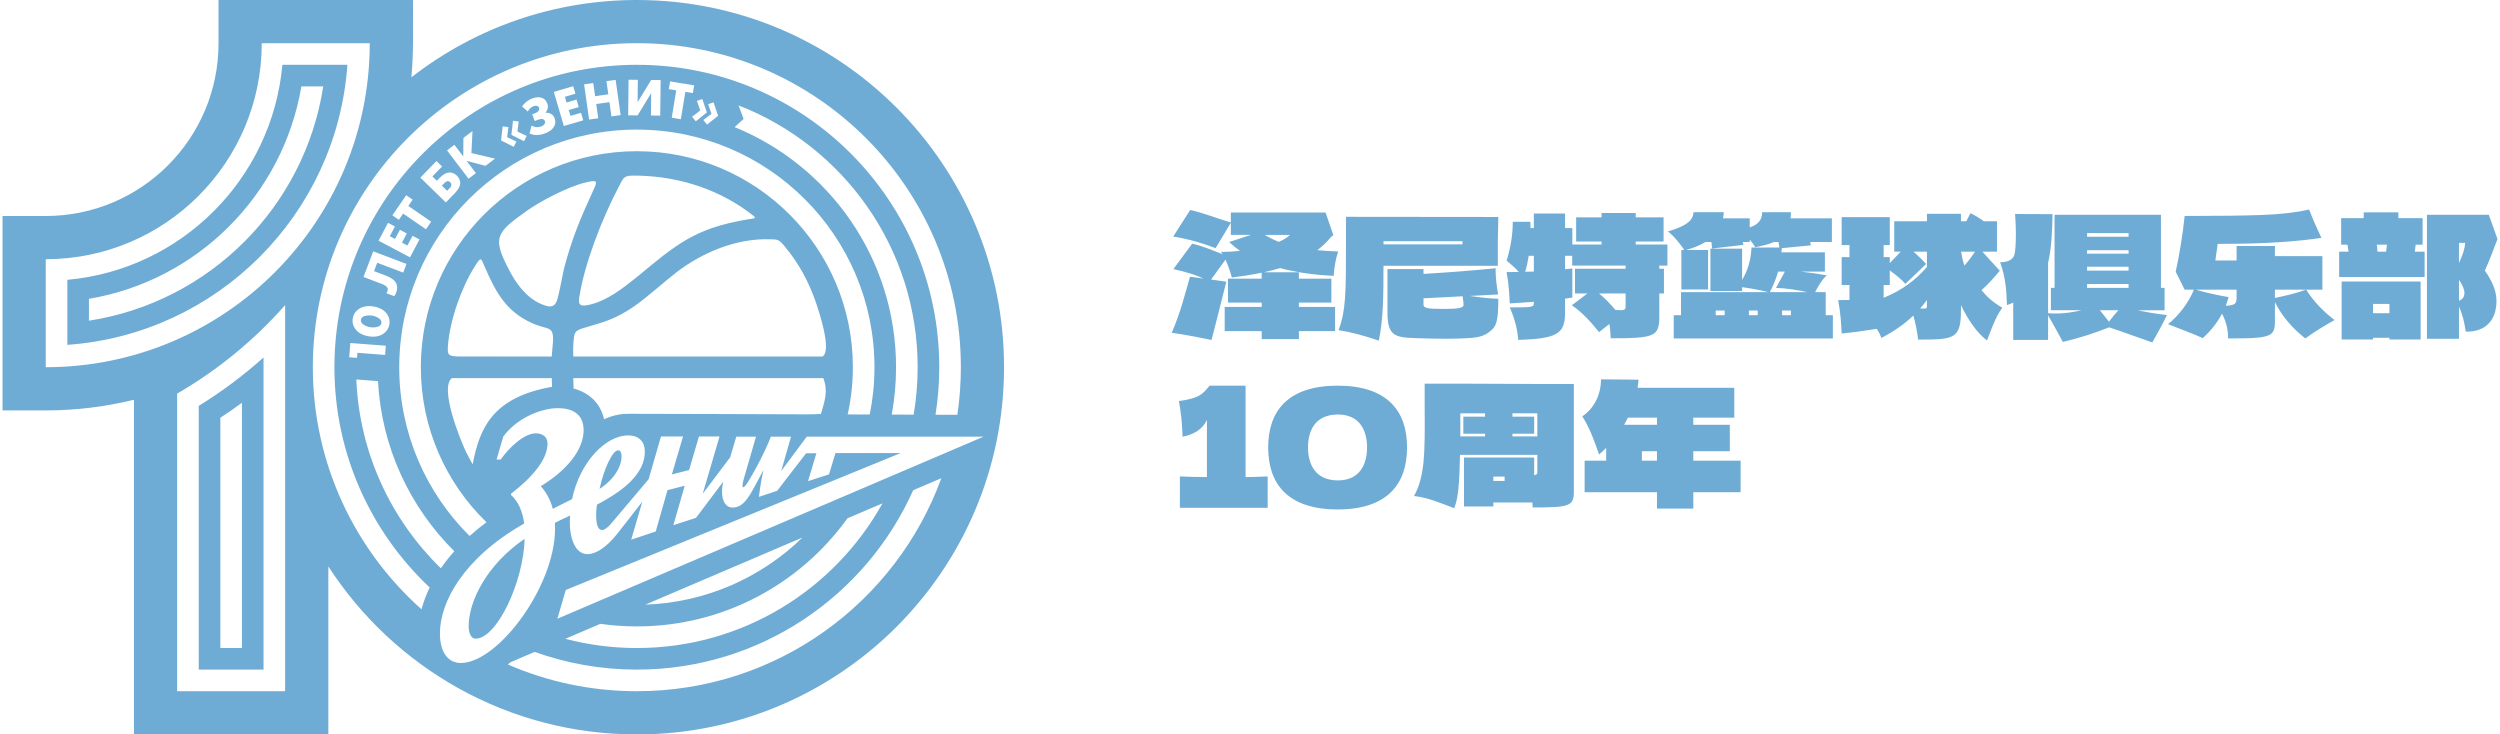 <?xml version="1.0" encoding="UTF-8"?>
<!DOCTYPE svg PUBLIC "-//W3C//DTD SVG 1.1//EN" "http://www.w3.org/Graphics/SVG/1.1/DTD/svg11.dtd">
<!-- Creator: CorelDRAW 2021 (64-Bit) -->
<svg xmlns="http://www.w3.org/2000/svg" xml:space="preserve" width="851px" height="250px" version="1.1" shape-rendering="geometricPrecision" text-rendering="geometricPrecision" image-rendering="optimizeQuality" fill-rule="evenodd" clip-rule="evenodd"
viewBox="0 0 903.52 265.97"
 xmlns:xlink="http://www.w3.org/1999/xlink"
 xmlns:xodm="http://www.corel.com/coreldraw/odm/2003">
 <g id="Слой_x0020_1">
  <g id="_1857284069568">
   <path fill="#6EACD5" d="M117.99 205.14l0 60.83 -70.4 0 0 -121.2c-10.23,2.52 -20.93,3.86 -31.94,3.86l-15.65 0 0 -70.41 15.65 0c34.56,0 62.57,-28.01 62.57,-62.58l0 -15.64 70.41 0c0,9.29 0.29,18.76 -0.57,28.01 23.41,-18.23 51.98,-28.01 81.65,-28.01 73.44,0 132.98,59.54 132.98,132.98 0,73.45 -59.54,132.99 -132.98,132.99 -46.84,0 -88.02,-24.22 -111.71,-60.82l-0.01 -0.01zm14.99 -189.5c0,64.81 -52.53,117.34 -117.33,117.34l0 -39.11c43.2,0 78.22,-35.02 78.22,-78.23l39.11 0zm105.47 142.43l7.98 0 -4.03 13.74 6.23 -1.59 3.57 -12.15 7.45 0 -6.08 20.73 9.95 -13.21 2.2 -7.45 7.14 0 -4.25 14.66c-0.15,0.53 -1.07,3.65 -0.38,3.65 0.83,0 2.66,-3.42 4.78,-7.22 2.28,-4.18 4.33,-8.66 5.24,-11.09l7.3 0 -3.57 12.46 9.26 -12.46 64.03 0 -154.34 65.93 3.04 -10.41 121.3 -49.59 -23.62 0 -2.36 7.74 -7.59 2.43 3.03 -10.1 -3.72 0 -10.48 13.6 -6.61 2.2c0.38,-3.26 0.92,-6.61 1.68,-9.8l-3.04 5.7c-2.43,4.48 -4.49,7.97 -8.13,7.97 -2.66,0 -3.87,-2.5 -3.87,-5.77 0,-1.14 0.15,-2.43 0.45,-3.64l-9.87 13.14 -8.2 2.65 4.1 -14.28 -6.23 1.6 -4.25 14.96 -8.89 2.97 4.02 -13.75 -8.96 11.47c-3.8,4.86 -7.75,7.52 -10.86,7.52 -6.08,0 -6.84,-9.95 -6.3,-13.98 -3.27,1.52 -4.41,2.05 -5.55,2.66 1.44,21.34 -20.28,50.74 -34.03,50.74 -4.25,0 -7.59,-3.27 -7.59,-10.79 0,-11.01 8.28,-27.11 30.53,-39.72 -0.61,-4.33 -2.13,-7.98 -4.78,-10.33l0 -0.46c7.52,-5.77 13.21,-12.3 13.21,-18.15 0,-2.66 -2.05,-3.72 -4.25,-3.72 -4.18,0 -9.72,5.16 -12.69,9.49l-1.51 0 2.43 -8.35c5.69,-7.52 14.73,-10.26 19.75,-10.26 5.08,0 9.34,1.98 9.34,7.98 0,7.21 -6.23,14.66 -15.5,20.28 2.13,2.43 3.57,5.16 4.33,8.2 2.2,-1.14 4.56,-2.28 6.99,-3.49 2.66,-13.07 12,-23.09 20.28,-23.09 4.18,0 6.07,2.5 6.07,5.84 0,7.83 -7.21,13.91 -17.31,19.22 -0.31,1.82 -0.31,2.81 -0.31,3.95 0,3.57 0.77,5.24 2.13,5.24 0.91,0 1.98,-0.83 3.19,-2.2l13.67 -16.18 4.48 -15.49zm-69.65 68.74c0,1.67 0.54,4.48 2.51,4.48 7.67,0 17.32,-20.36 17.77,-36.16 -13.44,9.12 -20.28,22.33 -20.28,31.68zm55.37 -61.68c0,-1.22 -0.45,-2.05 -1.21,-2.05 -2.05,0 -5.09,6.46 -6.76,13.97 5.62,-3.64 7.97,-8.27 7.97,-11.92zm-25.19 -25.05c-0.03,-0.67 -0.05,-1.99 -0.07,-3.14l-36.2 0c-4.58,3.51 3.11,22.59 5.26,26.95 0.72,1.47 1.48,2.84 2.29,4.26 2.54,-13.59 7.61,-24.32 28.72,-28.07zm-24.37 -43.49c-1.42,-3.33 -1.28,-3.66 -3.46,-0.33 -4.97,7.81 -9.18,19.74 -9.85,28.96 -0.24,3.41 0.18,3.68 3.52,3.87l34.07 0.03c0.05,-0.59 0.07,-1.29 0.16,-2.07 1.14,-10.04 -0.6,-6.97 -7.43,-10.09 -9.4,-4.29 -13.1,-11.32 -17.01,-20.37zm28.77 0.5c2.83,-10.72 5.78,-17.73 10.36,-27.72 1.73,-3.77 2.01,-4.35 -2.38,-3.34 -6.78,1.55 -17.03,7.16 -21.22,10.13 -11.82,8.37 -13.1,9.87 -5.77,23.32 2.89,4.99 6.91,9.75 12.7,11.32 3.43,0.94 3.81,-2.1 4.44,-4.77 0.7,-2.96 1.17,-5.97 1.87,-8.94zm26.51 3.11c14.02,-11.62 20.74,-17.44 39.37,-20.65 3.85,-0.66 4.4,-0.17 0.78,-2.84 -12.1,-8.92 -27.1,-13.24 -42.04,-13.11 -3.24,0.05 -3.34,1.22 -4.94,4.23 -5.88,11.24 -12.33,27.51 -14.23,40.03 -0.5,3.25 1.24,3.07 3.94,2.44 6.23,-1.44 12.22,-6.14 17.12,-10.1zm67.05 28.92c3.52,-2.14 -1.32,-16.51 -2.5,-19.91 -2.63,-7.53 -6.23,-14.08 -11.37,-20.19 -2.16,-2.5 -2.26,-2.29 -5.74,-2.37 -11.73,-0.26 -23.69,4.72 -32.93,11.7 -5.22,4.02 -10.42,8.91 -15.69,12.6 -6.76,4.66 -10.82,5.64 -18.45,7.89 -3.34,0.98 -3.2,1.93 -3.52,5.16 -0.13,1.35 -0.14,3.41 -0.04,5.12l90.24 0zm-90.25 7.82c0.02,1.33 0.06,2.91 0.11,3.76 5.58,1.49 9.76,5.28 11.04,11.13 2.68,-1.25 5.59,-1.97 8.69,-1.97 21.69,0.01 43.37,0.15 65.06,0.19 1.64,0 3.16,-0.05 4.79,-0.15 1.37,-4.78 2.67,-8.12 0.86,-12.96l-90.55 0zm-68.15 -8.41l-10.02 -0.76 -0.14 1.83 -2.83 -0.21 0.39 -5.17 12.85 0.98 -0.25 3.33zm-8.21 -13.69c-0.31,0.25 -0.5,0.57 -0.56,0.95 -0.06,0.38 0.02,0.74 0.24,1.07 0.22,0.38 0.64,0.72 1.27,1.03 0.62,0.31 1.24,0.52 1.86,0.62 0.58,0.09 1.21,0.1 1.91,0.01 0.7,-0.09 1.23,-0.28 1.59,-0.58 0.31,-0.25 0.5,-0.56 0.57,-0.94 0.06,-0.38 -0.02,-0.74 -0.24,-1.08 -0.24,-0.37 -0.67,-0.72 -1.29,-1.03 -0.62,-0.31 -1.23,-0.51 -1.83,-0.61 -0.6,-0.1 -1.25,-0.1 -1.96,0 -0.7,0.1 -1.22,0.29 -1.56,0.56zm4.02 -3.85c2.22,0.37 3.85,1.28 4.88,2.74 0.8,1.13 1.09,2.38 0.87,3.74 -0.22,1.36 -0.89,2.45 -2.02,3.27 -1.44,1.06 -3.27,1.41 -5.49,1.05 -2.24,-0.37 -3.87,-1.28 -4.9,-2.74 -0.8,-1.14 -1.1,-2.39 -0.87,-3.74 0.22,-1.36 0.89,-2.46 2.01,-3.28 1.44,-1.05 3.28,-1.4 5.52,-1.04zm-3.63 -10.68l3.52 -9.29 12.05 4.56 -1.19 3.14 -9.42 -3.56 -1.14 3.04 4.39 1.66c1.92,0.73 3.15,1.68 3.68,2.84 0.41,0.97 0.4,2.04 -0.04,3.21 -0.18,0.48 -0.42,0.93 -0.7,1.36l-2.89 -1.09c0.17,-0.22 0.31,-0.45 0.39,-0.68 0.17,-0.43 0.18,-0.82 0.04,-1.18 -0.23,-0.57 -0.9,-1.07 -2.04,-1.49l-6.65 -2.52zm8.88 -19.61l2.51 1.32 -1.86 3.52 1.89 1 1.76 -3.33 2.51 1.33 -1.76 3.33 1.97 1.04 1.86 -3.52 2.51 1.33 -3.42 6.47 -11.39 -6.02 3.42 -6.47zm8.92 -8.4l-1.57 2.29 8.28 5.68 -1.89 2.76 -8.28 -5.68 -1.54 2.25 -2.34 -1.61 5 -7.3 2.34 1.61zm12.02 1.01l-9.24 -8.98 5.85 -6.01 2.04 1.98 -3.51 3.6 1.6 1.55 0.91 -0.94c1.34,-1.38 2.59,-2.06 3.74,-2.05 0.96,0.01 1.83,0.4 2.6,1.15 0.8,0.78 1.21,1.67 1.23,2.68 0,1.1 -0.68,2.35 -2.04,3.75l-3.18 3.27zm0.47 -4.22l0.81 -0.84c0.5,-0.5 0.74,-0.96 0.72,-1.37 -0.02,-0.33 -0.16,-0.62 -0.42,-0.87 -0.29,-0.29 -0.61,-0.42 -0.96,-0.4 -0.36,0.03 -0.77,0.3 -1.25,0.79l-0.81 0.83 1.91 1.86zm2.63 -16.65l3.21 4.23 0.05 -6.71 3.29 -2.5 -0.39 7.96 8.55 2.03 -3.45 2.61 -6.85 -1.8 3.38 4.44 -2.67 2.02 -7.79 -10.26 2.67 -2.02zm23.28 -8.46l-0.45 3.67 3.35 1.57 -0.95 1.92 -4.59 -2.3 0.58 -5.09 2.06 0.23zm-3.74 2.03l-0.45 3.67 3.36 1.56 -0.96 1.93 -4.59 -2.3 0.58 -5.09 2.06 0.23zm7.03 -5.63l-2.08 -1.84c0.35,-0.5 0.8,-1 1.34,-1.48 0.71,-0.61 1.5,-1.08 2.38,-1.41 1.41,-0.53 2.63,-0.58 3.65,-0.14 0.81,0.34 1.4,0.98 1.76,1.93 0.25,0.67 0.29,1.31 0.13,1.94 -0.13,0.53 -0.38,0.99 -0.76,1.38l0.03 0.05c0.59,-0.03 1.13,0.05 1.62,0.26 0.79,0.33 1.33,0.9 1.63,1.69 0.47,1.23 0.33,2.38 -0.41,3.44 -0.59,0.86 -1.61,1.56 -3.09,2.12 -1.09,0.41 -2.13,0.6 -3.1,0.57 -0.84,-0.02 -1.66,-0.2 -2.47,-0.51l0.73 -2.88c0.52,0.27 1.07,0.45 1.65,0.54 0.62,0.06 1.21,-0.01 1.78,-0.22 0.55,-0.21 0.95,-0.48 1.2,-0.81 0.29,-0.37 0.35,-0.77 0.18,-1.2 -0.14,-0.38 -0.43,-0.61 -0.88,-0.7 -0.36,-0.09 -0.89,0.01 -1.59,0.27l-1.18 0.44 -0.91 -2.42 0.78 -0.29c0.91,-0.35 1.47,-0.75 1.68,-1.22 0.13,-0.28 0.14,-0.57 0.02,-0.87 -0.12,-0.34 -0.39,-0.56 -0.79,-0.67 -0.36,-0.1 -0.79,-0.06 -1.27,0.13 -0.51,0.19 -0.94,0.47 -1.29,0.85 -0.25,0.28 -0.5,0.63 -0.74,1.05zm16.45 -9.17l0.8 2.73 -3.82 1.12 0.61 2.06 3.61 -1.07 0.8 2.73 -3.61 1.06 0.62 2.13 3.82 -1.12 0.8 2.73 -7.02 2.06 -3.63 -12.36 7.02 -2.07zm7.26 -1.13l0.68 4.76 4.78 -0.68 -0.68 -4.76 3.33 -0.47 1.81 12.75 -3.33 0.48 -0.73 -5.17 -4.78 0.68 0.73 5.16 -3.31 0.47 -1.81 -12.75 3.31 -0.47zm12.79 -1.21l3.36 0.04 -0.09 8.11 4.92 -8.06 3.42 0.04 -0.14 12.88 -3.36 -0.04 0.08 -8.11 -4.91 8.06 -3.42 -0.03 0.14 -12.89zm23.3 4.83l-2.74 -0.44 -1.62 9.91 -3.3 -0.54 1.62 -9.91 -2.69 -0.44 0.46 -2.8 8.73 1.42 -0.46 2.8zm-0.29 8.56l2.95 -2.24 -1.21 -3.49 1.96 -0.65 1.64 4.85 -4.01 3.21 -1.33 -1.68zm4.07 1.19l2.95 -2.23 -1.2 -3.49 1.96 -0.66 1.63 4.85 -4 3.22 -1.34 -1.69zm-24.08 3.49c47.52,0 86.05,38.52 86.05,86.04 0,5.87 -0.59,11.6 -1.71,17.13l-7.99 -0.03c1.22,-5.51 1.88,-11.23 1.88,-17.1 0,-43.2 -35.03,-78.22 -78.23,-78.22 -43.2,0 -78.23,35.02 -78.23,78.22 0,22.03 9.12,41.94 23.77,56.15 -2.11,1.56 -4.15,3.22 -6.11,4.97 -15.73,-15.59 -25.48,-37.22 -25.48,-61.12 0,-47.52 38.53,-86.04 86.05,-86.04zm60 147.71c-14.82,14.42 -34.81,23.54 -56.93,24.32l56.93 -24.32zm-23.17 -156.48c37.96,14.75 64.86,51.64 64.86,94.81 0,5.86 -0.5,11.6 -1.45,17.19l-7.94 -0.03c1.03,-5.56 1.57,-11.3 1.57,-17.16 0,-39.31 -24.17,-72.97 -58.46,-86.95l3.26 -2.95 -1.84 -4.91zm-130.57 99.85c1.27,24.05 11.6,45.71 27.64,61.61 -1.69,1.89 -3.27,3.87 -4.71,5.95l-0.16 0.23c-17.96,-17.51 -29.48,-41.6 -30.63,-68.39l7.86 0.6zm182.7 44.26c-17.36,31.25 -50.69,52.4 -88.96,52.4 -8.95,0 -17.63,-1.16 -25.89,-3.34l12.68 -5.42c4.32,0.61 8.73,0.93 13.21,0.93 31.42,0 59.24,-15.44 76.28,-39.15l12.68 -5.42zm-88.96 -166.64c64.81,0 117.34,52.54 117.34,117.34 0,5.86 -0.44,11.62 -1.27,17.25l-7.91 -0.03c0.89,-5.61 1.36,-11.36 1.36,-17.22 0,-60.48 -49.04,-109.51 -109.52,-109.51 -60.48,0 -109.52,49.03 -109.52,109.51 0,31.45 13.27,59.8 34.5,79.78 -1.23,2.53 -2.24,5.19 -2.95,7.9 -24.15,-21.49 -39.37,-52.8 -39.37,-87.68 0,-64.8 52.53,-117.34 117.34,-117.34zm110.27 157.54c-16.41,45.01 -59.58,77.14 -110.27,77.14 -16.61,0 -32.4,-3.46 -46.72,-9.68 0.33,-0.26 0.65,-0.54 0.97,-0.81l4.82 -2.07 3.93 -1.67c11.56,4.14 24.02,6.41 37,6.41 44.62,0 83,-26.68 100.07,-64.96l10.2 -4.36zm-215.09 -149.71l-23.55 0c-3.72,41.28 -36.59,74.15 -77.87,77.87l0 23.55c54.25,-3.83 97.59,-47.17 101.42,-101.42zm-30.37 105.99c-7.28,6.52 -15.14,12.39 -23.47,17.53l0 95.51 23.47 0 0 -113.04zm-7.82 16.41c-2.56,1.88 -5.17,3.68 -7.82,5.42l0 83.39 7.82 0 0 -88.81zm29.44 -114.58l-7.92 0c-6.6,39.3 -37.63,70.33 -76.93,76.93l0 7.92c43.64,-6.73 78.12,-41.21 84.85,-84.85zm-13.8 79.21l0 139.82 -39.11 0 0 -107.77c14.72,-8.52 27.93,-19.38 39.11,-32.05z"/>
   <path fill="#6EACD5" fill-rule="nonzero" d="M441.27 91.2c0.18,0.3 0.36,0.54 0.54,0.84 -3.79,-1.44 -7.15,-2.94 -11,-3.79l-6.79 9.2c2.23,0.48 4.57,1.08 6.97,1.86 1.45,0.48 2.77,1.02 3.91,1.56l-4.87 -0.66c-1.74,6.01 -3.3,12.62 -6.61,20.31 4.99,0.67 9.56,1.63 14.42,2.59 1.87,-7.39 3.61,-14.06 5.35,-21.09l-5.53 -0.79 5.23 -7.21c0.96,2.11 1.69,4.33 2.29,6.49 3.78,-0.48 7.39,-1.02 10.81,-1.74l0 2.16 -12.2 0 0 8.66 12.2 0 0 1.56 -13.4 0 0 8.77 13.4 0 0 2.89 13.47 0 0 -2.89 13.1 0 0 -8.77 -13.1 0 0 -1.56 11.77 0 0 -8.66 -11.77 0 0 -2.34 -12.63 0c2.05,-0.42 3.97,-0.96 5.83,-1.5 6.49,1.74 13.34,2.52 19.41,2.82 0.18,-3.18 0.73,-6.13 1.63,-8.83 -2.47,-0.12 -5.05,-0.24 -7.57,-0.48 1.74,-1.32 3.3,-2.77 4.68,-4.45 0.3,-0.42 0.72,-0.78 1.14,-0.96l-2.82 -8.23 -34.31 0 0 3.6c-2.35,-0.66 -4.75,-1.5 -7.4,-2.4 -2.64,-0.9 -5.1,-1.62 -7.33,-2.11l-6.13 9.62c5.95,0.96 11.24,2.58 15.33,4.21l5.53 -9.2 0 4.39 7.27 0 -7.88 2.58c1.21,1.14 2.53,2.23 3.91,3.19 -2.7,0.3 -5.17,0.42 -6.85,0.36zm20.91 -3.61c-1.8,-0.72 -3.48,-1.56 -5.1,-2.52l9.13 0c-0.9,0.96 -2.34,1.8 -4.03,2.52zm79.51 -9.01l-55.17 -0.06 0 9.67c0,18.09 -0.06,24.46 -2.7,31.37 4.56,0.72 8.89,1.87 14.6,3.79 1.62,-8.05 1.68,-16.11 1.68,-27.1l41.41 0 0 -8.9 0.18 -8.77zm-10.4 28.6c3.49,-0.18 6.91,-0.36 10.34,-0.54 -0.48,-2.28 -1.02,-6.79 -0.9,-9.49 -9.74,0.96 -18.09,1.56 -26.14,2.04l0 -1.74 -13.05 0 0 15.74c0,8.42 2.71,9.02 10.1,9.26 8.53,0.3 14.72,0.3 19.11,0 3.85,-0.24 5.89,-0.72 8.17,-2.65 1.75,-1.5 2.77,-2.64 2.77,-11.6 -4.33,-0.17 -6.73,-0.54 -10.4,-1.02zm-2.52 0.12c0.3,1.99 0.3,2.29 0.3,3.25 0,0.96 -2.28,1.32 -6.37,1.32 -6.19,0 -8.11,-0.12 -8.11,-1.56l0 -2.28c4.62,-0.25 9.43,-0.49 14.18,-0.73zm-0.06 -18.81l-28.61 0c0,-0.48 0,-0.84 0,-1.14l28.61 0 0 1.14zm72.83 -1.02l0 -8.77 -10.09 0 0 -1.56 -12.38 0 0 1.56 -9.2 0 0 8.77 9.2 0 0 1.08 -10.58 0 0 -5.95 -2.64 0 0 -5.28 -11.3 0 0 5.28 -1.2 0c0,-0.78 -0.06,-1.56 -0.06,-2.28l-6.37 0c0,4.75 -0.78,9.38 -2.23,14.06 1.63,1.45 2.95,2.41 4.39,4.09 -1.44,0.06 -2.88,0.06 -4.39,0.06 0.72,3.91 0.96,7.63 1.14,11.36 2.89,-0.18 5.83,-0.36 8.72,-0.6l0 0.18c0,0.06 0,0.06 0,0.12 0,1.62 0,1.74 -8.72,1.74 1.75,3.97 2.77,7.81 3.07,11.78 14.06,-0.48 16.95,-2.16 16.95,-9.86l0 -5.11c0.9,-0.11 1.74,-0.23 2.64,-0.36l0 -10.57c-0.9,0.12 -1.74,0.24 -2.64,0.3l0 -4.87 2.58 0 0 3.55 19.35 0 0 1.14 -18.33 0 0 8.95 4.51 0 -5.65 4.27c4.03,2.76 6.97,6.19 9.86,9.73l3.72 -2.94c0.36,1.8 0.42,3.67 0.48,5.17 15.81,0 17.61,-0.6 17.61,-7.81l0 -8.42 1.68 0 0 -8.95 -1.68 0 0 -1.14 2.94 0 0 -7.64 -11.47 0 0 -1.08 10.09 0zm-13.76 18.81l0 4.69c0,1.26 -0.36,1.56 -3.72,1.26 -1.75,-2.1 -3.61,-4.09 -5.89,-5.95l9.61 0zm-33.23 -7.93c-1.02,0 -2.05,0.06 -3.13,0.06 0.6,-1.98 0.97,-3.91 1.27,-5.77l1.86 0 0 5.71zm78.18 -10.7l0 -0.9c0.72,0.84 1.38,1.74 2.04,2.77 2.53,-0.48 4.81,-1.03 6.68,-1.87l1.74 0 0.24 1.99 -10.04 0c-0.36,4.98 -1.26,7.99 -3.42,11.77l0 -11.35 -11.48 0 0 15.32 11.48 0 0 -1.38c3.18,0.42 6.37,1.02 9.49,1.8l-31.61 0 0 8.36 -2.64 0 0 8.41 57.63 0 0 -8.41 -2.59 0 0 -8.36 -3.84 0c1.14,-2.16 2.4,-4.45 4.21,-6.07 -3.19,-0.6 -6.31,-1.02 -9.5,-1.38l8.83 0 0 -6.97 -15.74 0c0.06,-0.48 0.12,-1.02 0.12,-1.5l10.52 -1.03 -0.18 -1.2 7.81 0 0 -8.59 -14.96 0c0.06,-0.66 0.12,-1.44 0.12,-2.22l-10.4 0c0,3.24 -2.04,4.68 -4.51,5.52l0 -3.3 -9.67 0c0.12,-0.72 0.24,-1.44 0.3,-2.22l-11 0c0,4.26 -6.01,5.95 -9.26,6.97 2.41,1.86 4.21,4.26 5.95,6.73l-1.08 0 0 14.3 9.68 0 0 -14.3 -8.05 0c2.58,-0.66 4.98,-1.63 7.09,-2.89l2.16 0 0.24 2.35 11.36 -1.32 -0.24 -1.03 2.52 0zm7.27 18.15c1.27,-2.34 2.29,-4.87 3.01,-7.45l2.46 0 -3.24 5.95c3.48,0 7.69,0.72 11.41,1.5l-13.64 0zm-19.59 8.36l0 -1.69 3.25 0 0 1.69 -3.25 0zm12.02 0l0 -1.69 3.19 0 0 1.69 -3.19 0zm12.02 0l0 -1.69 3.19 0 0 1.69 -3.19 0zm77.82 -23.02l0 -11 -4.75 0c-1.56,-1.14 -3.18,-2.16 -4.86,-2.94l-1.5 2.94 -1.93 0 0 -2.7 -12.32 0 0 2.7 -11.84 0 0 11 2.35 0 -3.97 4.14 0 -2.16 -2.22 0 0 -4.38 2.22 0 0 -10.1 -17.43 0 0 10.1 2.83 0 0 4.38 -2.83 0 0 10.1 2.83 0 0 5.41c-1.32,0 -2.71,0.06 -4.09,0.06 0.84,4.44 1.08,8.35 1.26,12.07 4.27,-0.36 8.54,-1.02 12.74,-1.68 0.73,1.14 1.27,2.23 1.63,3.31 4.86,-2.53 8.59,-5.23 11.59,-8.11 0.85,2.94 1.27,5.28 1.75,8.71 13.28,0 15.5,-0.24 15.5,-10.94l0 -1.56c2.65,5.59 6.01,10.27 9.44,12.8 1.5,-3.91 3.06,-8.47 5.53,-11.84 -3.55,-2.04 -5.77,-4.21 -7.52,-6.37 2.59,-2.34 4.63,-4.63 6.61,-7.03l-6.31 -6.91 5.29 0zm-25.66 4.45c-1.32,-1.45 -2.64,-2.77 -4.57,-4.45l4.87 0 0 5.53c-4.14,4.8 -8.95,8.41 -15.68,11.17l0 -4.62 2.22 0 0 -5.29c2.53,1.86 4.21,3.24 5.65,4.87l7.51 -7.21zm12.68 -4.45l5.05 0c-1.14,1.68 -2.28,3.24 -3.85,5.05 -0.6,-1.57 -0.9,-3.19 -1.2,-5.05zm-12.38 19.47c0,1.14 -0.06,1.26 -2.46,1.08 0.9,-0.96 1.68,-1.98 2.46,-3.06l0 1.98zm86.06 1.74l0 -8.11 -1.32 0 0 -26.44 -38.53 0 0 26.44 -1.32 0 0 8.11 11.06 0c-4.15,1.02 -8.11,1.38 -12.08,1.08l0 -18.27c1.26,-5.1 1.5,-11.77 1.62,-17.6l-13.58 -0.06c0.54,6.61 0.3,13.94 -0.42,15.26 -0.6,1.2 -2.04,2.22 -4.99,2.22 1.99,5.41 2.29,10.28 2.47,15.51 0.72,-0.24 1.5,-0.54 2.28,-0.9l0 13.52 12.62 0 0 -8.89c2.23,3.78 3.91,7.03 5.35,9.61 5.71,-1.32 11.66,-3.25 16.77,-5.29 6.13,2.04 10.15,3.61 15.62,5.47 1.74,-3.12 3.55,-6.19 5.29,-9.92 -4.39,-0.48 -7.45,-1.08 -10.64,-1.74l9.8 0zm-13.04 -8.11l-15.03 0 0 -1.38 15.03 0 0 1.38zm0 -6.25l-15.03 0 0 -1.38 15.03 0 0 1.38zm0 -12.26l-15.03 0 0 -1.32 15.03 0 0 1.32zm0 6.13l-15.03 0 0 -1.26 15.03 0 0 1.26zm-3.67 20.49c-1.02,1.08 -2.1,2.35 -3.42,4.15l-3.31 -4.15 6.73 0zm35.94 -24.04l2.04 0c15.39,0 26.56,-0.84 35.52,-2.16 -1.81,-3.85 -3.25,-7.09 -4.45,-10.28 -4.33,1.03 -10.15,1.75 -17.13,1.99 -6.67,0.24 -15.98,0.36 -27.94,0.36 -0.72,6.79 -1.8,13.52 -3.25,20.19l3.25 6.49 3.36 0c-1.98,4.75 -5.4,9.32 -9.37,12.5 4.57,1.86 8.47,3.18 12.56,5.05 2.76,-2.47 5.17,-5.41 6.97,-8.84 1.5,2.77 2.22,5.77 2.22,8.96 9.32,0 13.89,-0.18 15.63,-1.74 0.9,-0.79 1.32,-2.05 1.32,-3.91l0 -7.51c2.65,5.29 6.37,9.49 11,13.16 3.36,-2.47 6.97,-4.63 10.58,-6.67 -3.91,-3.01 -7.46,-6.55 -10.28,-11l5.89 0 0 -12.14 -17.19 0 0 -3.66 -13.88 0 0 5.22 -7.69 0 0.84 -6.01zm6.85 19.6c0,1.98 -0.54,2.7 -3.91,2.82 0.36,-1.02 0.72,-2.04 1.02,-3.13 -3.78,-0.66 -8.17,-1.56 -11.89,-2.7l14.78 0 0 3.01zm13.88 0l0 -3.01 11.3 0c-3.55,1.32 -7.57,2.22 -11.3,3.01zm66.65 14.78l0 -11.6c1.14,2.28 1.98,5.59 2.46,9.01 6.85,0.18 11.12,-3.78 11.12,-11.17 0,-3.73 -1.69,-7.33 -4.21,-10.94 1.44,-3.13 3,-7.21 4.57,-11.42l-3.13 -8.77 -22.41 0 0 44.89 11.6 0zm-13.17 -34.08l0 -9.61 -8.77 0 0 -2.1 -12.56 0 0 2.1 -8.17 0 0 9.61 2.28 0 0.42 2.53 -3.42 0 0 9.19 30.95 0 0 -9.19 -3.55 0 0.3 -2.53 2.52 0zm-29.32 34.32l11.36 0 0 -0.6 5.95 0 0 0.6 11.29 0 0 -20.97 -28.6 0 0 20.97zm11.36 -9.5l0 -3.36 5.95 0 0 3.36 -5.95 0zm31.13 -4.5l0 -7.58c1.26,1.81 1.98,3.43 1.98,4.75 0,1.5 -0.84,2.41 -1.98,2.83zm0 -13.71l0 -7.27 2.22 0c-0.06,2.05 -0.96,4.69 -2.22,7.27zm-26.38 -4.08l-3.13 0 -0.24 -2.53 3.66 0 -0.29 2.53zm-337.5 92.88c1.45,-3.31 1.93,-9.14 2.11,-19.3l28 0 0 6.38c0,0.48 -0.18,0.84 -1.14,1.02l0 -6.43 -25.42 0 0 17.72 10.63 0 0 -1.44 14.13 0c0.06,0.6 0.06,1.2 0.12,1.8 12.92,0 14.9,-0.36 14.9,-5.52l0 -39.19 -13.22 0 -27.88 -0.12 -12.92 0c0,3.13 0,5.95 0,8.54 0.06,8.89 0.06,15.14 -0.42,19.95 -0.61,5.41 -1.63,8.95 -3.43,12.2 5.29,0.6 9.37,2.52 14.54,4.39zm21.1 -25.97l0 -0.96 7.87 0 0 -6.19 -7.87 0 0 -1.2 9.01 0 0 8.35 -9.01 0zm-17.79 -0.96l7.87 0 0 0.96 -8.95 0c0,-2.58 0,-5.34 0,-8.35l8.95 0 0 1.2 -7.87 0 0 6.19zm14.96 17.07l-4.09 0 0 -1.56 4.09 0 0 1.56zm68.33 10.04l0 -5.95 17.13 0 0 -11.42 -17.13 0 0 -3.43 13.22 0 0 -9.55 -13.22 0 0 -2.59 14.84 0 0 -10.81 -35.03 0c0.18,-1.09 0.3,-2.11 0.36,-2.95l-13.58 -0.12c-0.06,6.01 -2.83,10.76 -6.79,13.4 2.82,4.45 4.56,9.44 6.07,13.82 0.9,-0.78 1.8,-1.62 2.58,-2.4l0 4.63 -7.81 0 0 11.42 26.2 0 0 5.95 13.16 0zm-13.16 -30.35l-11.9 0c0.48,-0.9 0.96,-1.75 1.38,-2.59l10.52 0 0 2.59zm0 12.98l-5.47 0 0 -3.43 5.47 0 0 3.43zm-162.08 -27.04c-2.4,2.64 -3.06,4.38 -11.05,5.46 0.84,4.39 1.2,8.66 1.32,12.92 3.84,-0.78 7.21,-2.52 8.83,-6.13l0 20.74c-3.24,0 -6.55,-0.12 -9.79,-0.24l0 11.35 31.79 0 0 -11.35c-2.65,0.12 -5.35,0.18 -8,0.24l0 -33.11 -13.1 0 0 0.12zm46.46 44.71c17.78,0 25.12,-9.02 25.12,-22.48 0,-13.34 -7.34,-22.35 -25.12,-22.35 -17.85,0 -25.18,9.01 -25.18,22.35 0,13.46 7.33,22.48 25.18,22.48zm0.06 -10.52c-8.24,0 -10.82,-5.95 -10.82,-11.96 0,-6.01 2.58,-11.9 10.82,-11.9 7.99,0 10.57,5.89 10.57,11.9 0,6.07 -2.58,11.96 -10.57,11.96z"/>
  </g>
 </g>
</svg>
